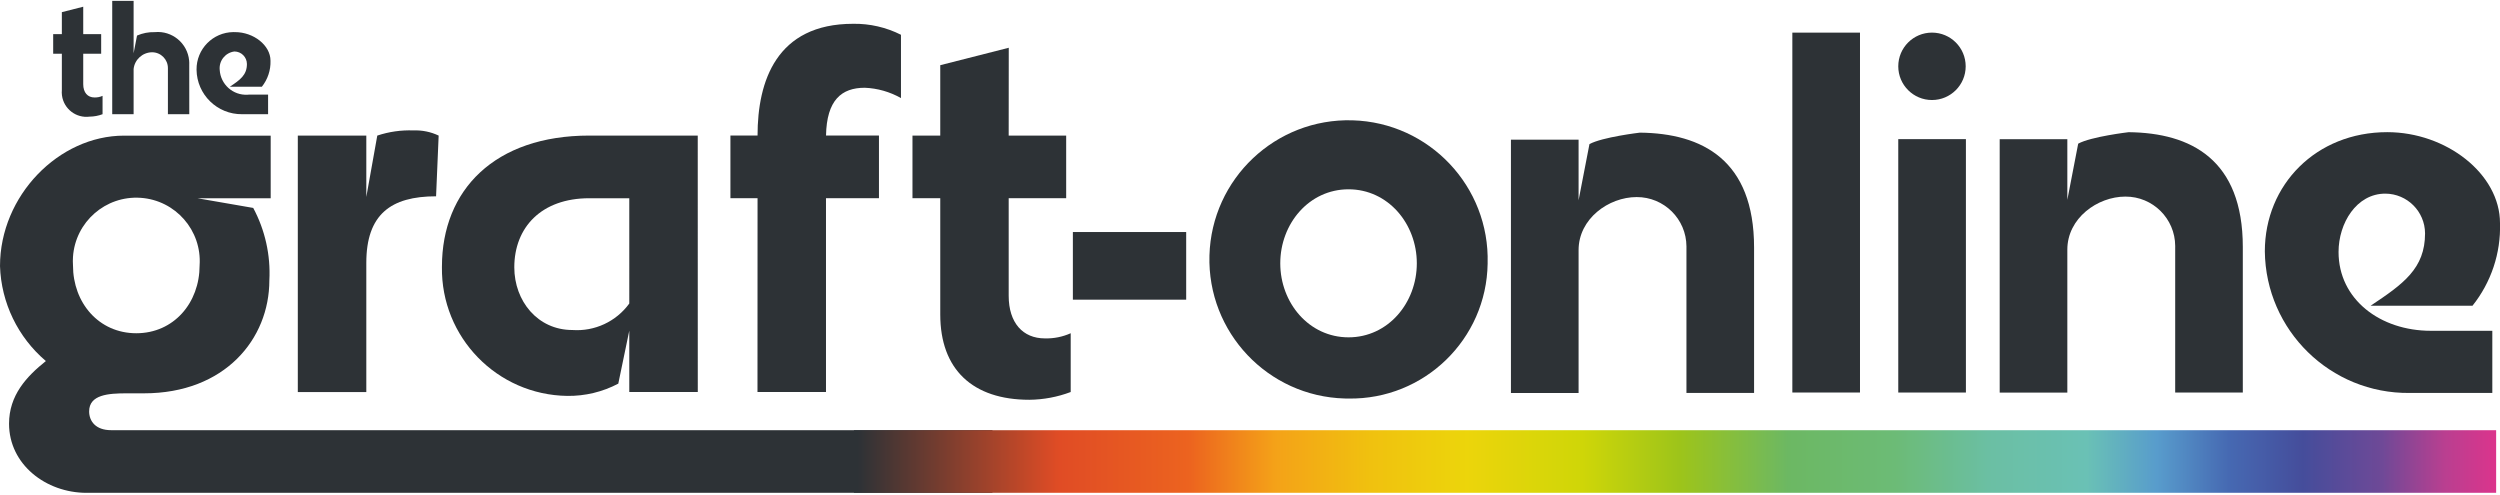 <?xml version="1.0" encoding="utf-8"?>
<!-- Generator: Adobe Illustrator 25.2.3, SVG Export Plug-In . SVG Version: 6.00 Build 0)  -->
<svg version="1.0" id="Layer_1" xmlns="http://www.w3.org/2000/svg" xmlns:xlink="http://www.w3.org/1999/xlink" x="0px" y="0px"
	 viewBox="0 0 266.411 52.698" style="enable-background:new 0 0 266.411 52.698;" xml:space="preserve">
<style type="text/css">
	.st0{fill:#2D3236;}
	.st1{fill:url(#Rectangle_602_1_);}
</style>
<g id="Group_2835" transform="translate(94.419 215.571)">
	<g>
		<g id="Group_2834" transform="translate(0)">
			<path id="Path_313" class="st0" d="M-73.148-187.287c0.253-3.726-2.563-6.951-6.289-7.204c-3.726-0.253-6.951,2.563-7.204,6.289
				c-0.021,0.305-0.021,0.61,0,0.915c0,3.992,2.754,7.228,6.746,7.228S-73.149-183.295-73.148-187.287 M-67.435-193.414
				c1.266,2.365,1.86,5.031,1.72,7.71c0,6.264-4.749,12.047-13.354,12.047h-1.859c-1.928,0-3.992,0.136-3.992,1.927
				c0,1.032,0.687,2,2.339,2h93.92v6.677h-96.534c-4.336,0-8.26-3.029-8.26-7.365c0-3.03,1.858-5.027,3.924-6.678
				c-2.984-2.533-4.76-6.209-4.888-10.121c0-7.5,6.265-13.9,13.218-13.9h15.627v6.677h-7.78L-67.435-193.414z"/>
			<path id="Path_314" class="st0" d="M-50.358-201.672c0.926-0.038,1.848,0.151,2.684,0.55l-0.275,6.47
				c-4.818,0-7.434,1.927-7.434,7.092v13.768h-7.3v-27.33h7.3v6.54l1.169-6.54C-52.972-201.536-51.666-201.722-50.358-201.672"/>
			<path id="Path_315" class="st0" d="M-27.36-194.446h-4.268c-5.094,0-7.985,3.1-7.985,7.364c0,3.581,2.478,6.678,6.194,6.678
				c2.371,0.167,4.662-0.9,6.059-2.823V-194.446z M-20.06-173.795h-7.3v-6.54l-1.171,5.646c-1.675,0.883-3.545,1.332-5.439,1.307
				c-7.481-0.105-13.46-6.254-13.355-13.735c0-0.011,0-0.022,0.001-0.033c0-8.192,5.644-13.974,15.7-13.974h11.56L-20.06-173.795z"
				/>
			<path id="Path_316" class="st0" d="M-13.691-194.447h-2.891v-6.678h2.891c0-5.783,2-11.91,10.189-11.91
				c1.768-0.028,3.516,0.374,5.095,1.17v6.746c-1.18-0.668-2.502-1.045-3.856-1.1c-2.478,0-4.062,1.309-4.131,5.094h5.641v6.678
				h-5.645v20.649h-7.3L-13.691-194.447z"/>
			<path id="Path_317" class="st0" d="M13.071-201.124h6.126v6.677h-6.126v10.395c0,2.89,1.514,4.542,3.855,4.542
				c0.947,0.026,1.888-0.162,2.753-0.55v6.264c-1.407,0.531-2.896,0.811-4.4,0.827c-6.058,0-9.5-3.236-9.5-9.087v-12.391H2.818
				v-6.677h2.961v-7.5l7.3-1.858L13.071-201.124z"/>
			<path id="Path_318" class="st0" d="M-85.55-211.932h1.912v2.085h-1.912v3.245c0,0.9,0.473,1.418,1.2,1.418
				c0.296,0.008,0.59-0.051,0.86-0.172v1.955c-0.44,0.166-0.905,0.254-1.375,0.259c-1.439,0.19-2.76-0.823-2.951-2.262
				c-0.025-0.191-0.029-0.384-0.012-0.576v-3.867h-0.924v-2.085h0.924v-2.343l2.278-0.58V-211.932z"/>
			<path id="Path_319" class="st0" d="M-74.248-203.401h-2.278v-4.9c0.007-0.932-0.744-1.693-1.676-1.7c-0.008,0-0.016,0-0.024,0
				c-1.008,0.017-1.846,0.781-1.955,1.783v4.814h-2.279v-12.072h2.279v5.585l0.364-1.89c0.596-0.26,1.241-0.385,1.891-0.366
				c1.846-0.177,3.486,1.177,3.662,3.023c0.015,0.158,0.019,0.318,0.012,0.477L-74.248-203.401z"/>
			<path id="Path_320" class="st0" d="M-68.618-203.401c-2.651,0.031-4.825-2.093-4.856-4.743c0-0.002,0-0.003,0-0.005
				c-0.022-2.189,1.735-3.98,3.923-4.002c0.059-0.001,0.118,0,0.177,0.002c1.976,0,3.781,1.4,3.781,3.053
				c0.031,1.004-0.296,1.986-0.923,2.771h-3.417c1.1-0.73,1.827-1.246,1.827-2.428c-0.004-0.734-0.598-1.328-1.332-1.332
				c-0.965,0.121-1.66,0.987-1.568,1.956c0.089,1.553,1.42,2.74,2.973,2.651c0.04-0.002,0.08-0.005,0.12-0.009h2.063v2.085
				L-68.618-203.401z"/>
		</g>
	</g>
</g>
<path class="st0" d="M202.288,7.067c0,1.984,1.608,3.592,3.592,3.592c1.984,0,3.592-1.608,3.592-3.592
	c0-1.984-1.608-3.592-3.592-3.592l0,0C203.896,3.475,202.288,5.083,202.288,7.067"/>
<path id="Rectangle_587_2_" class="st0" d="M211.803,10.448"/>
<g id="Group_2839" transform="translate(94.419 215.571)">
	<g>
		<g id="Group_2838" transform="translate(0)">
			<path id="Path_322" class="st0" d="M171.992-191.788c0-5.262-5.736-9.7-12.017-9.7c-7.58,0-13.043,5.6-13.043,12.7
				c0.092,8.427,6.999,15.184,15.426,15.092c0.002,0,0.005,0,0.007,0h8.808v-6.625h-6.556c-5.392,0-9.83-3.346-9.83-8.4
				c0-3.073,1.912-6.216,4.983-6.216c2.333,0.012,4.222,1.9,4.235,4.233c0,3.757-2.322,5.394-5.807,7.716h10.86
				c1.992-2.494,3.033-5.615,2.934-8.806"/>
			<path id="Path_323" class="st0" d="M137.378-173.743h7.207v-15.5c0-9.316-5.508-12.173-12.171-12.241
				c0,0-4.013,0.475-5.372,1.223l-1.157,5.984v-6.459h-7.209v27h7.209v-15.24c0-3.332,3.2-5.645,6.187-5.645
				c2.919-0.013,5.295,2.343,5.308,5.262c0,0.037,0,0.074-0.001,0.111L137.378-173.743z"/>
		</g>
	</g>
</g>
<path id="Path_324" class="st0" d="M191,41.828h7.209V3.477H191V41.828z"/>
<path id="Path_325" class="st0" d="M202.288,41.828h7.208v-27h-7.209L202.288,41.828z"/>
<g id="Group_2841" transform="translate(94.419 215.571)">
	<g>
		<g id="Group_2840" transform="translate(0)">
			<path id="Path_326" class="st0" d="M85.296-173.695h7.207v-15.5c0-9.316-5.508-12.173-12.171-12.241c0,0-4.013,0.475-5.372,1.223
				l-1.158,5.984v-6.459h-7.209v27h7.209v-15.237c0-3.332,3.2-5.645,6.188-5.645c2.919-0.012,5.295,2.344,5.307,5.263
				c0,0.037,0,0.073-0.001,0.11V-173.695z"/>
			<path id="Path_327" class="st0" d="M56.563-187.511c0,4.215-3.06,7.888-7.276,7.888s-7.275-3.673-7.275-7.888
				s3.059-7.887,7.275-7.887S56.563-191.725,56.563-187.511 M64.109-187.511c0.23-8.186-6.219-15.009-14.405-15.239
				c-8.186-0.23-15.009,6.219-15.239,14.405c-0.23,8.186,6.219,15.009,14.405,15.239c0.14,0.004,0.279,0.006,0.419,0.006
				c8.062,0.123,14.698-6.313,14.821-14.375c0-0.014,0-0.027,0.001-0.041"/>
		</g>
	</g>
</g>
<path id="Path_329" class="st0" d="M114.33,24.726v7.209h12.075v-7.209H114.33z"/>
<linearGradient id="Rectangle_602_1_" gradientUnits="userSpaceOnUse" x1="-821.28" y1="489.113" x2="-820.28" y2="489.113" gradientTransform="matrix(175 0 0 -6.63 143815 3292)">
	<stop  offset="0" style="stop-color:#2D3236"/>
	<stop  offset="0.123" style="stop-color:#E04C25"/>
	<stop  offset="0.202" style="stop-color:#EC631F"/>
	<stop  offset="0.255" style="stop-color:#F4A218"/>
	<stop  offset="0.313" style="stop-color:#F0C10F"/>
	<stop  offset="0.372" style="stop-color:#ECD50B"/>
	<stop  offset="0.442" style="stop-color:#CFD608"/>
	<stop  offset="0.502" style="stop-color:#9DC41A"/>
	<stop  offset="0.568" style="stop-color:#6CB863"/>
	<stop  offset="0.633" style="stop-color:#6CBB76"/>
	<stop  offset="0.69" style="stop-color:#6BBFA3"/>
	<stop  offset="0.75" style="stop-color:#6AC1B5"/>
	<stop  offset="0.793" style="stop-color:#589CCC"/>
	<stop  offset="0.837" style="stop-color:#4669B2"/>
	<stop  offset="0.882" style="stop-color:#454D9B"/>
	<stop  offset="0.93" style="stop-color:#6E4997"/>
	<stop  offset="0.969" style="stop-color:#BA3F90"/>
	<stop  offset="1" style="stop-color:#DB348C"/>
</linearGradient>
<rect id="Rectangle_602" x="91" y="45.845" class="st1" width="175" height="6.669"/>
</svg>
